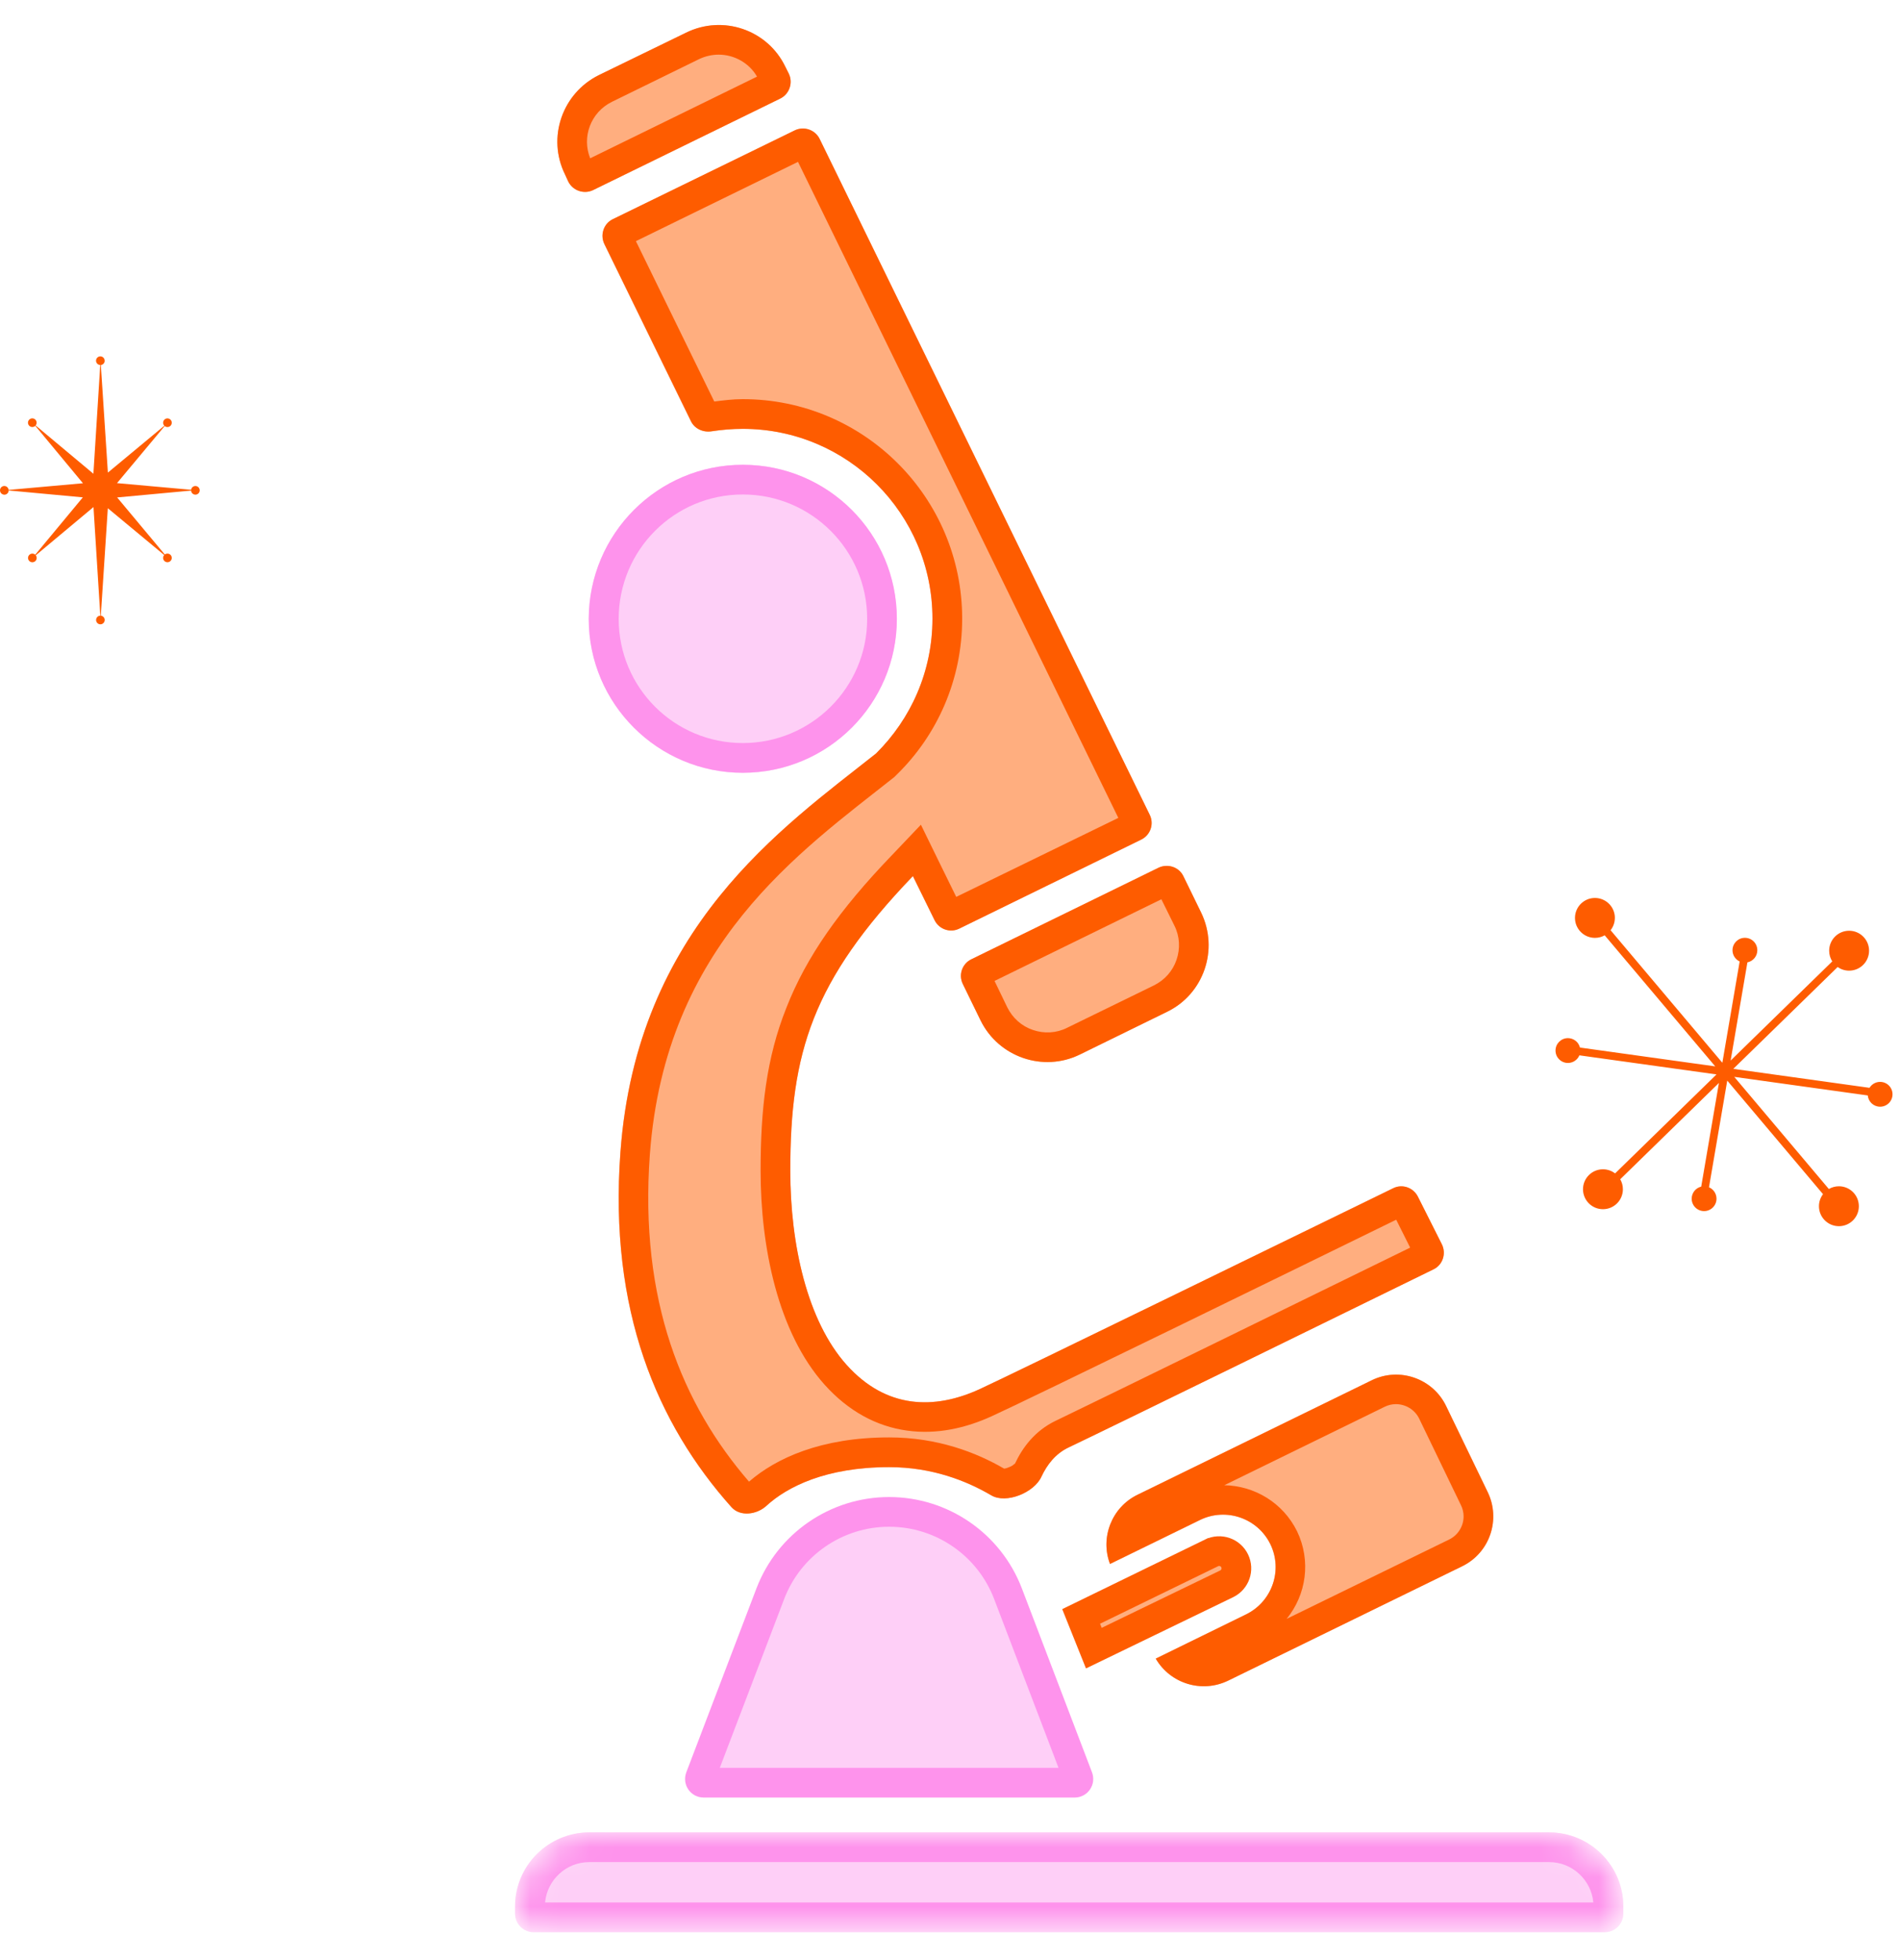 <?xml version="1.0" encoding="UTF-8"?>
<svg id="Layer_1" xmlns="http://www.w3.org/2000/svg" xmlns:xlink="http://www.w3.org/1999/xlink" version="1.1" viewBox="0 0 64 66">
  <!-- Generator: Adobe Illustrator 29.8.2, SVG Export Plug-In . SVG Version: 2.1.1 Build 3)  -->
  <defs>
    <style>
      .st0 {
        mask: url(#mask);
      }

      .st1, .st2 {
        fill: #fecff7;
      }

      .st3 {
        fill: #fe93ec;
      }

      .st4 {
        fill: #fff;
      }

      .st5 {
        stroke: #fe5c00;
      }

      .st5, .st6 {
        fill: #ffae7f;
      }

      .st2 {
        stroke: #fe93ec;
      }

      .st7 {
        fill: #fe5c00;
      }
    </style>
    <mask id="mask" x="17.35" y="61.697" width="37.33" height="3.363" maskUnits="userSpaceOnUse">
      <g id="path-5-inside-3_1489_7050">
        <path class="st4" d="M17.351,64.194c0-1.379,1.118-2.497,2.497-2.497h32.335c1.379,0,2.497,1.118,2.497,2.497v.239c0,.345-.279.624-.624.624H17.975c-.345,0-.624-.28-.624-.624v-.239Z"/>
      </g>
    </mask>
  </defs>
  <path class="st7" d="M3.527,12.146c0,.075-.057.137-.13.145l.237,3.622,1.901-1.578c-.055-.057-.054-.147.002-.204.057-.057.149-.057.206,0,.057.057.057.149,0,.206-.054.054-.139.057-.196.009l-1.606,1.922,2.497.224c.009-.072.07-.127.144-.127.08,0,.145.065.145.146,0,.08-.065.145-.145.145-.078,0-.141-.061-.145-.137l-2.491.231,1.605,1.921c.057-.044.14-.04.192.012.057.057.057.149,0,.206-.057.057-.149.057-.206,0-.055-.055-.057-.143-.006-.2l-1.899-1.576-.236,3.618c.073.007.131.069.131.145,0,.08-.065.146-.145.146-.08,0-.145-.065-.145-.146,0-.079.063-.144.142-.145l-.23-3.657-1.944,1.624c.044.057.04.14-.012.192-.057.057-.149.057-.206,0-.057-.057-.057-.149,0-.206.055-.055.143-.057.2-.006l1.603-1.931-2.498-.232c-.001.079-.066.143-.145.143C.065,16.655,0,16.59,0,16.51s.065-.146.145-.146c.076,0,.138.058.145.132l2.504-.224-1.605-1.934c-.057.055-.148.054-.204-.002-.057-.057-.057-.149,0-.206.057-.057.149-.057.206,0,.054.054.057.139.009.196l1.946,1.626.231-3.662c-.079-.002-.142-.066-.142-.145,0-.08.065-.146.145-.146.08,0,.145.065.145.146Z"/>
  <path class="st1" d="M25.021,15.65c2.865,0,5.187,2.322,5.188,5.186,0,2.865-2.323,5.188-5.188,5.188-2.865-0-5.187-2.323-5.187-5.188 0-2.864,2.322-5.186,5.187-5.186Z"/>
  <path class="st3" d="M25.02,15.65c-2.86,0-5.18,2.32-5.19,5.19,0,2.86,2.33,5.18,5.19,5.18,2.87,0,5.19-2.32,5.19-5.18,0-2.87-2.32-5.19-5.19-5.19ZM25.02,25.02c-2.31,0-4.18-1.87-4.18-4.18,0-2.32,1.87-4.19,4.18-4.19s4.19,1.87,4.19,4.19c0,2.31-1.88,4.18-4.19,4.18Z"/>
  <path class="st6" d="M26.28,3.32l-6.3,3.08c-.31.15-.69.02-.84-.29l-.11-.24c-.61-1.24-.09-2.73,1.14-3.34l2.94-1.43c1.24-.61,2.74-.1,3.34,1.14l.12.24c.15.31.02.69-.29.84Z"/>
  <path class="st7" d="M26.57,2.48l-.12-.24c-.6-1.24-2.1-1.75-3.34-1.14l-2.94,1.43c-1.23.61-1.75,2.1-1.14,3.34l.11.24c.15.31.53.44.84.29l6.3-3.08c.31-.15.44-.53.29-.84ZM19.88,5.33c-.29-.72.02-1.55.73-1.9l2.94-1.44c.21-.1.44-.15.66-.15.51,0,1.02.27,1.29.74l-5.62,2.75Z"/>
  <g class="st0">
    <g>
      <path class="st1" d="M54.68,64.19v.24c0,.35-.28.63-.62.63H17.97c-.34,0-.62-.28-.62-.63v-.24c0-1.37,1.12-2.49,2.5-2.49h32.33c1.38,0,2.5,1.12,2.5,2.49Z"/>
      <path class="st3" d="M52.18,61.7H19.85c-1.38,0-2.5,1.12-2.5,2.49v.24c0,.35.28.63.62.63h36.09c.34,0,.62-.28.62-.63v-.24c0-1.37-1.12-2.49-2.5-2.49ZM18.36,64.06c.07-.76.71-1.36,1.49-1.36h32.33c.78,0,1.42.6,1.49,1.36H18.36Z"/>
    </g>
  </g>
  <path class="st2" d="M29.95,50.908c1.778,0,3.371,1.097,4.005,2.758l2.362,6.192c.031.081-.029.169-.116.169h-12.501c-.087,0-.147-.088-.116-.169l2.362-6.192c.633-1.661,2.227-2.758,4.004-2.758Z"/>
  <path class="st6" d="M39.31,34.07l-2.94,1.44c-1.23.6-2.73.09-3.34-1.15l-.6-1.23c-.15-.31-.02-.68.29-.83l6.3-3.08c.31-.15.69-.03.84.28l.6,1.23c.6,1.24.09,2.74-1.15,3.34Z"/>
  <path class="st7" d="M40.46,30.73l-.6-1.23c-.15-.31-.53-.43-.84-.28l-6.3,3.08c-.31.15-.44.52-.29.83l.6,1.23c.61,1.24,2.11,1.75,3.34,1.15l2.94-1.44c1.24-.6,1.75-2.1,1.15-3.34ZM39.63,32.32c-.13.38-.4.68-.76.86l-2.93,1.43c-.36.18-.77.2-1.15.07s-.68-.4-.86-.76l-.43-.89,5.62-2.75.44.89c.18.36.2.77.07,1.15Z"/>
  <path class="st5" d="M40.812,52.288c.288-.141.636-.021.776.267.14.287.021.633-.266.774l-4.477,2.167-.428-1.068,4.394-2.14Z"/>
  <path class="st6" d="M46.201,46.476c.931-.455,2.055-.067,2.507.865l1.406,2.898c.451.929.064,2.047-.863,2.5l-7.882,3.851c-.889.434-1.951.099-2.439-.744l3.045-1.486c.877-.429,1.241-1.488.812-2.365-.429-.877-1.488-1.241-2.365-.812l-3.034,1.482c-.335-.893.058-1.911.932-2.338l7.882-3.85Z"/>
  <path class="st7" d="M50.11,50.24l-1.4-2.9c-.45-.93-1.58-1.32-2.51-.86l-7.88,3.85c-.87.42-1.27,1.44-.93,2.33l3.03-1.48c.88-.43,1.94-.06,2.37.81.43.88.06,1.94-.82,2.37l-3.04,1.49c.49.84,1.55,1.17,2.44.74l7.88-3.85c.93-.45,1.31-1.57.86-2.5ZM48.81,51.84l-5.47,2.67c.66-.81.83-1.95.35-2.95-.48-.97-1.44-1.53-2.45-1.55l5.4-2.64c.12-.06.25-.09.38-.09.32,0,.64.18.79.5l1.4,2.9c.06.12.09.25.09.38,0,.32-.18.63-.49.78Z"/>
  <path class="st6" d="M26.774,4.39c.31-.151.684-.023.835.287l11.119,22.762c.151.31.022.684-.287.835l-6.131,2.994c-.31.151-.684.023-.835-.286l-.725-1.483c-3.389,3.536-4.129,5.945-4.129,9.921,0,2.477.566,5.061,1.896,6.54,1.33,1.479,2.95,1.518,4.489.812,1.151-.528,11.409-5.536,13.919-6.763.307-.15.676-.024.83.281l.811,1.608c.156.31.034.687-.278.84-2.332,1.142-11.174,5.47-12.302,6.007-.437.208-.721.579-.904.979-.244.532-1.193.922-1.697.625-.817-.482-1.98-.945-3.436-.945-2.14,0-3.442.667-4.128,1.296-.323.296-.886.381-1.179.055-2.513-2.81-4.137-6.633-3.747-11.954.555-7.572,5.477-10.942,8.613-13.428,1.172-1.158,1.899-2.765,1.899-4.543,0-3.529-2.86-6.389-6.389-6.389-.354,0-.701.029-1.04.084-.29.048-.586-.088-.715-.352l-2.908-5.954c-.151-.31-.023-.684.287-.835l6.13-2.994Z"/>
  <path class="st7" d="M48.57,41.9l-.81-1.61c-.16-.31-.53-.43-.83-.28-2.51,1.22-12.77,6.23-13.92,6.76-1.54.71-3.16.67-4.49-.81-1.33-1.48-1.9-4.06-1.9-6.54,0-3.98.74-6.39,4.13-9.92l.73,1.48c.15.31.52.44.83.29l6.13-3c.31-.15.44-.52.29-.83L27.61,4.68c-.15-.31-.53-.44-.84-.29l-6.13,2.99c-.31.15-.43.53-.28.84l2.91,5.95c.12.27.42.4.71.35.34-.05.69-.08,1.04-.08,3.53,0,6.39,2.86,6.39,6.39,0,1.78-.73,3.38-1.9,4.54-3.14,2.49-8.06,5.86-8.61,13.43-.39,5.32,1.23,9.14,3.74,11.95.3.33.86.25,1.18-.05.69-.63,1.99-1.3,4.13-1.3,1.46,0,2.62.47,3.44.95.5.3,1.45-.09,1.69-.63.19-.4.47-.77.91-.98,1.13-.53,9.97-4.86,12.3-6,.31-.15.43-.53.28-.84ZM35.56,47.84c-.71.34-1.12.91-1.37,1.44,0,0-.01.01-.04.03-.04.04-.1.07-.18.1-.07.03-.12.04-.15.04-.93-.54-2.24-1.05-3.87-1.05-2.29,0-3.81.7-4.72,1.49-2.24-2.59-3.7-6.09-3.34-11.02.52-7.07,5.06-10.19,8.24-12.71l.04-.04.04-.04c1.36-1.33,2.2-3.19,2.2-5.25,0-4.08-3.31-7.39-7.39-7.39-.33,0-.64.04-.96.08l-2.64-5.4,5.46-2.67,10.79,22.09-5.46,2.66-.56-1.14-.63-1.29-.99,1.04c-1.75,1.82-2.87,3.41-3.54,5.12-.68,1.7-.87,3.44-.87,5.49,0,2.56.58,5.45,2.16,7.21.8.89,1.75,1.4,2.77,1.54,1,.14,1.98-.08,2.87-.49,1.13-.51,10.67-5.17,13.61-6.61l.47.94c-2.74,1.34-10.87,5.32-11.94,5.83Z"/>
  <path class="st7" d="M54.395,30.907c0,.157-.054.301-.144.415l3.765,4.463.583-3.41c-.142-.067-.241-.211-.241-.379,0-.231.187-.418.418-.418.231,0,.418.187.418.418,0,.202-.143.37-.334.409l-.565,3.306,3.423-3.339c-.066-.104-.104-.228-.104-.36,0-.371.301-.672.672-.672.371,0,.672.301.672.672,0,.371-.301.672-.672.672-.144,0-.277-.045-.387-.122l-3.514,3.428,4.588.639c.073-.12.206-.2.357-.2.231,0,.418.187.418.418,0,.231-.187.418-.418.418-.218,0-.396-.166-.416-.379l-4.497-.626,3.186,3.776c.099-.058.215-.092.339-.092.371,0,.672.301.672.672,0,.371-.301.672-.672.672-.371,0-.672-.301-.672-.672,0-.153.051-.293.137-.406l-3.226-3.824-.615,3.592c.149.064.253.212.253.384,0,.231-.187.418-.418.418s-.418-.187-.418-.418c0-.197.137-.363.321-.406l.597-3.492-3.325,3.244c.057.099.09.213.09.336,0,.371-.301.672-.672.672-.371,0-.672-.301-.672-.672,0-.371.301-.672.672-.672.154,0,.296.052.409.139l3.416-3.333-4.619-.643c-.063.151-.212.257-.386.257-.231,0-.418-.187-.418-.418,0-.231.187-.418.418-.418.196,0,.361.135.406.317l4.556.634-3.723-4.413c-.097.055-.209.086-.329.086-.371,0-.672-.301-.672-.672,0-.371.301-.672.672-.672.371,0,.672.301.672.672Z"/>
</svg>